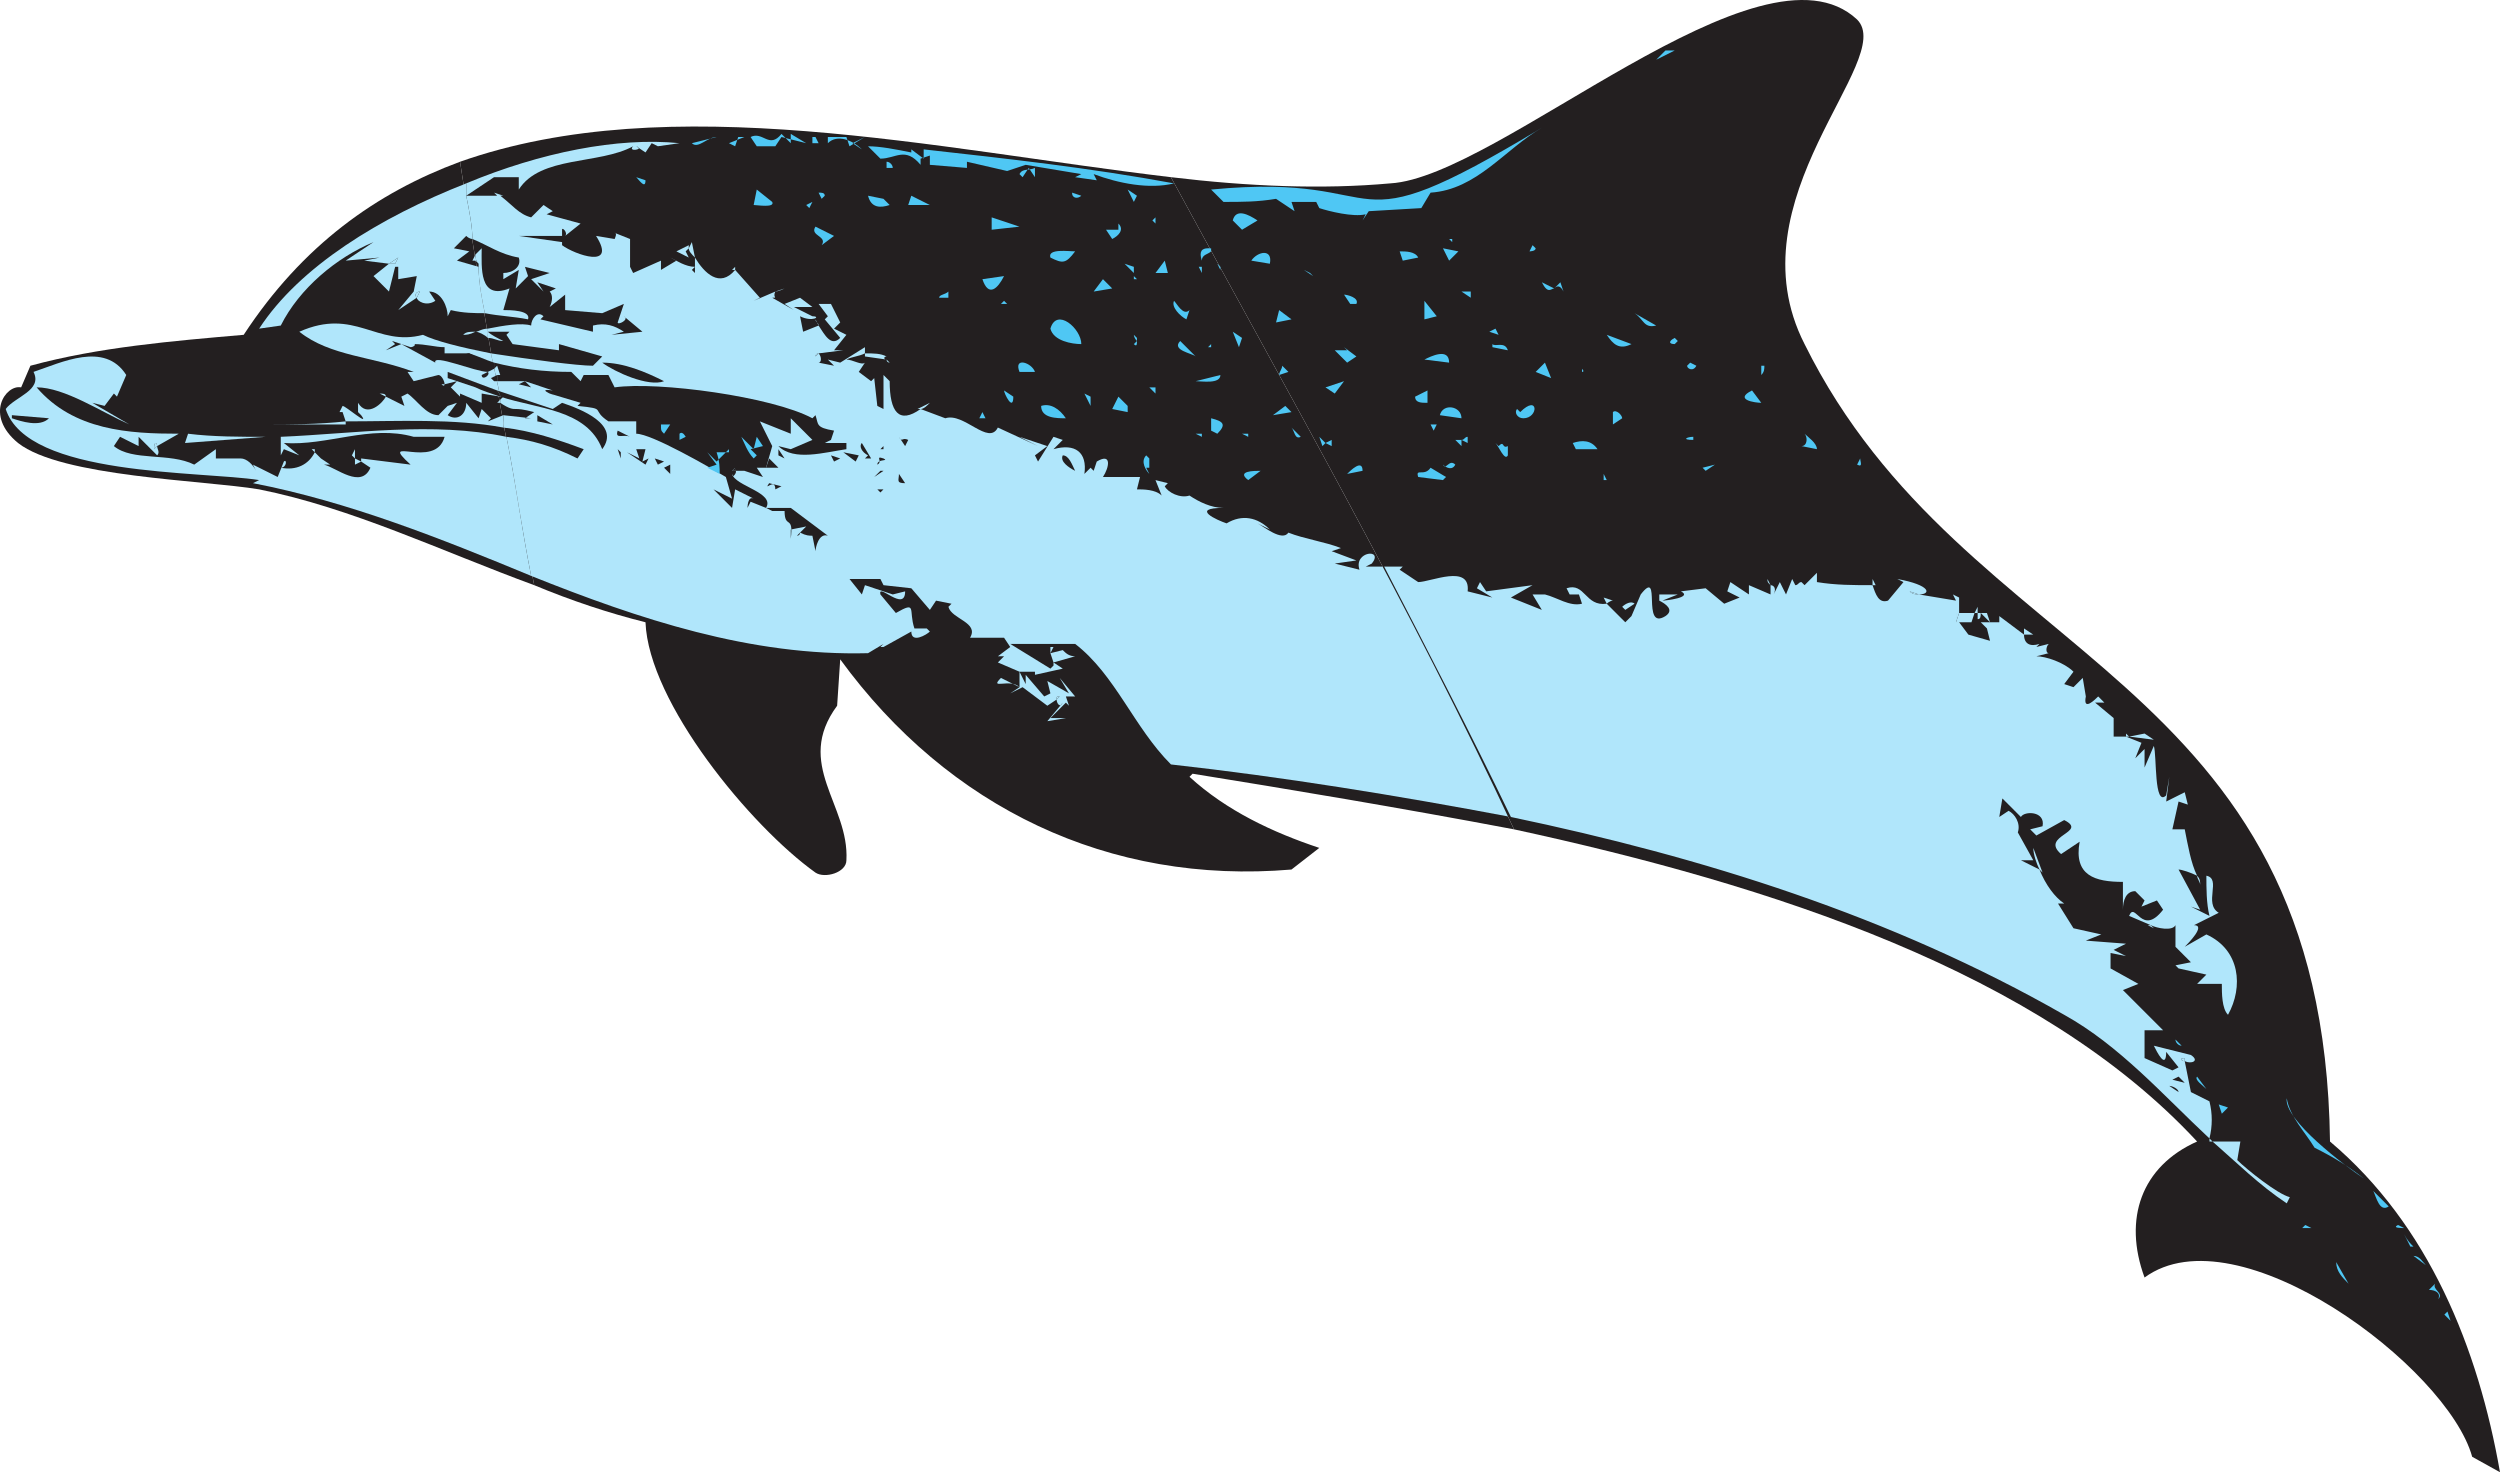 <svg xmlns="http://www.w3.org/2000/svg" width="606.632" height="357.245"><path fill="#b0e6fb" fill-rule="evenodd" d="m133.382 74.495-1.5.75c.75 0 .75-.75 1.5-.75"/><path fill="#231f20" fill-rule="evenodd" d="m149.132 112.745.75 1.5-.75-1.5m4.5.75.75 1.5-.75-1.5m-94.5-32.25c-17.25 1.5-35.25 3-51.75 7.5l-2.25 5.25c-3.75-.75-9 6.75-.75 13.5 10.5 8.25 45 9 58.5 11.25 22.5 4.5 44.25 15 66.75 23.25-6.75-33.75-12.75-68.25-18-102.75-20.25 7.5-38.25 20.25-52.5 42"/><path fill="#231f20" fill-rule="evenodd" d="M289.382 187.745c23.25 3.75 50.25 8.25 78 13.5-24.75-53.25-54.75-105.75-83.25-158.25-57-6.75-121.5-21.75-172.5-3.75 5.25 34.5 11.25 69 18 102.75 9 3.75 18 6.75 27 9 .75 19.5 25.5 49.5 41.25 60.75 2.25 1.5 7.5 0 7.5-3 .75-13.5-12.75-23.25-2.25-37.5l.75-11.25c26.25 36 65.25 54.75 109.5 51l6.75-5.25c-11.25-3.75-22.5-9-31.5-17.25l.75-.75"/><path fill="#b0e6fb" fill-rule="evenodd" d="M115.382 80.495c-1.5 0-2.25 0-3 .75.75 0 1.5 0 3-.75m-7.5 12.75h-.75c.75.75.75 0 .75 0m7.5-12.75c.75 0 2.25.75 3 1.5v-2.25c-1.5 0-2.25.75-3 .75"/><path fill="#b0e6fb" fill-rule="evenodd" d="M102.632 81.245c-11.25 3-16.5-6.75-30-.75 7.5 6 18 6 27.75 9.75h-1.5l1.5 2.25 6-1.5c.75 0 1.5 1.5 1.5 2.25l3-.75-1.5 1.5 2.25 2.25v-.75l5.25 2.25v-2.25l4.5.75c-.75-3.75-1.5-6.75-2.25-10.5-7.5-1.5-13.5-3-16.5-4.5m18 16.5h.75v-.75zm1.5 3-3.75 1.5.75-.75-2.25-2.25-.75 2.25-3-3.75c0 3-2.25 4.5-4.5 3l2.25-3-2.25.75-2.25 2.25c-3 0-5.25-3.75-7.5-5.25l-1.5.75.75 2.25-4.5-2.25c-.75 1.5-4.5 5.25-6.75 1.5v2.25l.75.75c2.25 3-3.75-2.25-4.5-2.25l-.75 1.5h.75l.75 2.25c12.75 0 26.25-.75 38.25 1.5v-3"/><path fill="#b0e6fb" fill-rule="evenodd" d="M68.132 105.995v4.5l.75-1.5 3.75 1.5-3.75-3c10.5.75 21-4.5 31.5-1.5h7.5c-2.25 8.25-16.5-.75-8.25 6.75l-12-1.5v.75l2.25 1.5c-2.25 5.25-8.25 0-11.25-.75h1.5l-2.25-1.5.75-.75-.75.75-1.5-1.5c-1.5 3-4.5 4.5-8.25 3.75 1.5 0 1.5-2.25.75-1.5l-1.5 3.75-6-3-.75-1.5 1.5 3c-.75-1.5-2.25-3-3.75-3h-6v-2.25l-5.25 3.75c-6-3-15-.75-19.5-4.5l1.5-2.25 4.5 2.25v-2.25l4.5 4.5c.75-.75 0-1.5 0-2.25l-.75.75c0-2.25.75-1.5.75-.75l5.25-3c-12 0-25.5-.75-34.5-11.25 6.75 0 15.75 6 22.5 9l-9-5.25 3 .75 2.25-3 .75.75 2.25-5.25c-5.25-8.25-15.75-3-22.5-.75 2.25 4.5-4.5 6-6.75 9 5.25 16.5 47.25 15 61.5 17.25l-1.5.75c23.25 4.5 45.75 13.5 67.5 22.5-2.25-11.25-3.75-22.5-6-33.75-18-3.75-36.75-.75-54.75 0m54-23.25.75.75-.75-.75m0-7.5 1.5-5.25c-7.5 3-6.75-5.25-6.75-9.75l-1.5 1.5c0 .75 0 1.5.75 2.25v.75c0 3.75.75 7.5 1.5 11.25 3.75.75 6.75.75 10.5 1.5.75-2.25-4.5-2.25-6-2.25m-2.25-32.25h6v3c5.25-8.25 19.5-6 27.75-10.5-1.5 1.5 3 .75.75 0l2.25 1.5 1.5-2.25 1.5.75 5.25-.75c-15-1.5-33.75 2.25-51.75 9.75v3l6.75-4.5"/><path fill="#b0e6fb" fill-rule="evenodd" d="M335.882 137.495h-4.5l1.5-.75c3-3.75-4.5-3-3 1.5l-6-1.5 5.25-.75-6-2.25 2.25-.75c-3.75-1.5-9-2.25-12.75-3.75-1.5 2.25-6-1.5-7.5-2.25l3 1.5c-3-3-6.75-3.75-10.5-1.5-2.25-.75-9-3.75-.75-3.75-3 0-6-1.5-8.25-3-2.25.75-5.25-.75-6-2.25l.75-.75-3-.75 1.5 3.75c-1.5-1.5-4.5-1.5-6-1.5l.75-3h-9c1.5-2.25 2.25-6-1.5-3.75l-.75 2.25-.75-.75-1.5 1.5c.75-5.25-2.25-7.5-7.5-6l2.25-2.25-2.25-.75-3.75 6-.75-1.5 3-2.25-6.75-2.25 4.5 2.25-9.75-4.5c-2.25 4.5-8.25-3.75-12.75-2.25l-6-2.25c-5.25 3.75-7.5.75-7.5-6.75l-1.5-1.5v8.25l-1.5-.75-.75-6.75-.75.75-3-2.25 1.5-2.25c-.75.75-3-.75-4.5-.75 1.5-.75 3-.75 4.5-1.5v-1.5l-6 3.75-3-.75 1.5 1.5-3.75-.75h-.75.75c.75 0 .75-1.5 0-2.25l-.75.75c0-.75.75-.75.75-.75l6-.75h-2.25l3-3.75-3-1.5 1.5-1.5-2.25-4.5h-3l2.25 3-.75.75 3.75 4.5c-2.25 2.25-3.75-.75-5.25-3l-3.75 1.5-.75-3.75c3 1.5 5.25 0 3 0l-4.5-2.25h4.5l-3-2.25-3.75 1.5 2.25 1.5-5.25-3c1.5 0 0 0 .75-1.5l-5.25 2.25 1.5-.75-6-6.75c-3.75 4.5-7.5.75-9.75-3v3.75l-.75-.75.75-.75c-2.25 0-4.5-1.5-6-2.25l1.5.75-3.75 2.25v-2.25l-6.75 3-.75-1.5v-6.75l-3.75-1.5c.75 0 0 1.5 0 1.5l-4.5-.75c5.25 8.25-5.25 4.5-8.25 2.25v-.75l-10.5-1.5h10.5v-1.5c0-.75 1.5.75.75 1.5l3.75-3-8.25-2.25 1.5-.75-2.25-1.5-3 3c-3-.75-4.5-3-7.5-5.25h.75l-2.25-.75.75.75h-7.5c.75 3.75 1.5 7.5 1.5 10.5 3.75 1.5 6.75 3.75 11.25 4.5.75 2.25-1.5 3.75-3.75 3.75v1.5l3.75-2.25-.75 4.5 3-3-.75-2.25 6 1.5-4.5 1.5 3 3-1.5-2.25 4.5 1.5-1.5.75c.75.75.75 2.25 0 3.75l3.75-3v3.75l9 .75 5.25-2.25-1.5 4.5c0 .75 3-.75 1.5-1.5l4.5 3.75-7.5.75 3-.75c-2.25-1.5-4.5-2.25-7.5-1.5v1.5l-12.75-3 .75-.75c-1.5-1.5-3 .75-3 2.25-2.25-.75-6.75 0-10.5.75v2.25c1.5 0 2.25.75 3.75.75-1.5-.75-3-1.5-3.75-2.25h5.25l-.75.75 1.5 2.25 11.25 1.5v-1.5l10.5 3-2.25 2.25c-3.75 0-15-1.5-24.75-3 .75 3.75 1.5 6.75 2.25 10.5h.75l-.75.75v.75c2.25 1.5 3 1.5 3.75 1.5s1.5 0 4.5.75l-2.25 1.5h1.5l1.5.75v-1.5l3.75 2.25-3.75-.75-1.5-.75-6.75-.75v3c6.75.75 13.5 3 19.5 5.25l-1.5 2.25c-6-3-11.25-4.5-17.25-5.25 2.25 11.25 3.75 22.5 6 33.75 26.25 10.5 53.25 19.5 81.75 18.75l3.75-2.25-.75.75h.75l6.75-3.75c0 3 3.75.75 4.5 0l-.75-.75h-3c-1.5-4.5.75-6.75-4.5-3.75l-3.75-4.5c-.75-3 6 4.5 6-.75l-3 .75-6.75-2.25-.75 2.25-3-3.75h7.5l.75 1.5 6.75.75 4.5 5.25 1.5-2.25 3.75.75-.75.75c.75 3 7.5 3.75 5.25 7.5h8.25l1.5 2.25-3 2.25h1.5l-1.5 1.5 5.25 2.25v3.75l-4.5-2.25c-3 3 2.25 0 4.5 2.25l-2.25 1.5 3-1.5 6 4.5 2.25-1.5c0-.75 0-.75.75-.75l-.75.75c0 .75.75 2.25 1.5.75l-3.75 4.5 4.5-.75h-3.75l3.75-3.75.75.75-.75-2.25h2.25l-3.75-4.5 2.25 3.75-5.25-3 .75 3-1.5.75-4.5-5.25v2.25l-1.5-3h3.75v.75l6.75-1.5-2.25-1.5v.75l-.75.75-9.75-6h15.75c9.75 7.5 14.25 20.25 23.25 29.25 27 3 54.75 7.5 82.5 12.75-9.75-20.25-20.25-40.5-30.75-60.75"/><path fill="#b0e6fb" fill-rule="evenodd" d="m110.882 63.245 3-2.25-3.75-.75 3-3c.75.75 1.5.75 1.5.75 0-3-.75-6.75-1.5-10.5v-3c-21 8.25-40.5 20.25-50.25 35.25l5.25-.75c4.5-9 13.5-16.5 22.5-20.25l-6.75 4.5 8.25-.75-3.75.75 6 .75 2.25-1.5-.75 1.5h-1.5l-3.75 3 3.75 3.75 1.5-6h.75v3l4.5-.75-.75 3.75-3.75 4.5 4.5-3c-.75-.75 0-1.5.75-1.5l-.75 1.5c0 .75 2.25 2.25 4.5.75l-1.5-2.25c3 0 4.5 3.75 4.5 6l.75-1.5c3 .75 6 .75 8.25.75-.75-3.75-1.5-7.5-1.5-11.25l-5.25-1.5"/><path fill="#b0e6fb" fill-rule="evenodd" d="m115.382 63.245.75.75c-.75-.75-.75-1.5-.75-2.25l-.75 1.5h.75m15 39-1.5-.75 1.5.75"/><path fill="#4fc7f4" fill-rule="evenodd" d="M154.382 42.995c.75.75 2.25 3 2.25.75l-2.25-.75m-2.25 12 2.25 2.25-2.25-2.25"/><path fill="#231f20" fill-rule="evenodd" d="M190.382 123.995c0 4.5 2.25.75 1.5 6.75v-2.25l3.75-.75-1.5 1.5c1.5.75 2.25.75 3 .75v-2.25 2.25l.75 3.75c0-.75.75-4.5 3-3.75l-9-6.75h-6l1.5.75h3m-3 0c-.75.75-.75.75 0 0"/><path fill="#231f20" fill-rule="evenodd" d="M193.382 129.995s.75 0 .75-.75l-.75.75m-6.75-18.75-.75 2.25h3zm-.75 2.25-.75.75.75-.75m-66.75-21.75.75.75h.75v-1.5l-1.5.75m58.5 22.5h.75c0-.75 0-.75-.75 0m-63.75-28.5h-6v-1.5c-2.25 0-4.5-.75-7.5-.75.75 0 0 .75-.75.75l-4.5-1.5.75.75-2.25 1.5 3.75-1.5 8.25 4.5c-.75-2.25 9.75 2.25 12.75 2.25l1.5-.75v-1.5c-2.25-.75-3.75-1.5-6-2.25"/><path fill="#231f20" fill-rule="evenodd" d="m191.882 108.995-3-.75c3.75 3.75 11.25 1.5 16.5.75v-1.5h-5.25l1.5-.75.75-2.25c-4.5-.75-3.75-1.5-4.5-3.75l-.75.75c-9.75-5.25-37.5-9-48-7.5l-1.5-3h-6l-.75 1.5-2.25-2.25c-6.75 0-12.75-.75-18.75-2.25v1.5l.75-.75.75 2.25h-.75v1.5h6.75l6.75 2.25c-5.25-.75 3 2.25-.75.75l7.5 2.25-.75.75c7.5.75 3 .75 7.5 3.75h6.75v3c3.75 0 18 8.25 21.75 10.5l1.5 5.25-4.5-2.25 4.5 4.5.75-4.5 4.5 2.25c-1.5-.75-1.5 2.25-1.5 2.25l.75-1.5 3.75 1.5c2.25-3.75-7.5-5.25-8.25-8.25 0 1.5 1.5-.75.75-.75h-.75c.75-.75.75-.75.75 0h3-.75l4.5 1.5-1.5-2.25h2.25l1.5-5.25-3-6 7.5 3v-3.75l5.25 5.25-5.25 2.25m-73.5-18.75-1.5.75c0 1.5 2.25 0 1.5-.75"/><path fill="#231f20" fill-rule="evenodd" d="m128.882 93.995-1.5-1.5-1.5.75zm-15.75-8.25h.75l1.5.75zm33 2.25c3 2.25 11.25 6 15 4.5-4.5-2.25-9.75-4.5-15-4.5m-30.75 6-.75.75.75-.75m30.75 15c4.5-6-5.25-9.75-9.75-11.25l-2.25 1.5-13.5-4.5s.75.75.75 1.5c9 3 21 3 24.75 12.75"/><path fill="#231f20" fill-rule="evenodd" d="M108.632 90.245v1.5l6.75 2.25c1.5.75 3.75 1.5 6 2.25 0-.75-.75-1.5-.75-1.5l-12-4.5m44.25 15.75-3-1.5c-.75 2.25 1.5.75 3 1.5m-2.25 3.75-.75-.75.75 2.25zm5.25 2.25.75-3h-2.25l.75 2.25-3-1.5 4.5 3 .75-1.5-1.5.75"/><path fill="#4fc7f4" fill-rule="evenodd" d="m296.132 45.995-.75 1.5.75-1.5m-50.25 15 2.25 2.25-2.25-2.25m-9.75 12.75-.75.75.75-.75m90 6.75 2.25-2.25-2.25 2.25m-14.25 3 .75.75-.75-.75m-49.5 6.75 1.5.75-1.5-.75m27 6-1.5-.75 1.5.75m27.75 0-1.5 2.25 1.5-2.25m-34.5 3 .75 1.5-.75-1.5m-30 5.25.75-1.5-.75 1.5m17.25.75 2.25 3-2.25-3m7.5.75 1.5.75-1.5-.75m56.25 6.75-.75.75.75-.75"/><path fill="#231f20" fill-rule="evenodd" d="M565.382 276.995c-1.5-114.75-88.5-114.75-127.5-193.5-18-35.25 22.5-69 12.75-78.75-23.25-21.75-87 38.25-113.25 39.75-16.5 1.5-34.5.75-53.25-1.5 28.5 52.5 58.5 105 83.25 158.25 62.25 13.5 127.5 34.5 165.75 75.75-13.5 6-18 18.75-12.75 33 22.5-16.5 73.5 21.75 79.5 43.5l6.75 3.75c-5.25-30-17.25-60-41.25-80.25"/><path fill="#4fc7f4" fill-rule="evenodd" d="m309.632 48.245 4.5 3-.75-2.25h6l.75 1.5c2.25.75 8.25 2.25 11.25 1.5l-.75 1.5 1.5-2.25 12.75-.75 2.25-3.75c11.25-.75 18-10.5 27-15.75-51 30.75-33.75 10.5-80.25 15l3 3c4.5 0 8.25 0 12.75-.75m-24.75-3.75c-20.25-3.75-40.5-6-60.75-8.25v2.25l-3-2.25v.75c-3.75-.75-7.5-1.5-10.5-1.5l3 3c3.75 0 6-3 9.75 1.5v-1.5l2.25-.75v2.25l9 .75v-1.5l9.75 2.25 4.5-1.5 13.5 2.25-1.5.75 5.25.75-.75-1.5c6 2.25 13.5 3.75 19.5 2.25"/><path fill="#b0e6fb" fill-rule="evenodd" d="m164.132 60.995 3 1.5-.75-1.5.75-.75v-.75l-3 1.5m3-.75c0 .75.75 1.5 1.5 2.25l-.75-3.75-.75 1.5m10.5 5.25h.75v-.75zm38.25 22.5-.75-.75c0 .75.75.75.75.75m-27.75-17.25 2.25-.75c-1.5.75-2.25.75-2.25.75m34.5 28.5h.75c.75 0 1.5-.75 2.25-1.5l-3 1.5m-24.75-21.75c0 .75.75.75.75 1.5l-.75-1.5m17.25 9.75c-.75 0-.75-.75 0-.75-1.5-.75-3-.75-5.25-.75v.75l5.25.75m-123 8.25 1.5.75c0-.75-.75-.75-1.5-.75m165.75 62.25-3 .75.75 2.25 5.25-1.5c-1.5 0-2.25-.75-3-1.5m278.25 119.25h.75l-.75-.75zm-460.5-168 .75.75v-.75zm179.25 48v1.5l.75-1.5zm-171-54v-.75c-6.75.75-13.5.75-20.25.75h20.25m3-3-3-3.75 3 3.75m-41.25 5.25-.75 2.25 19.5-1.5c-6 0-12.75 0-18.75-.75m39.75 5.25.75.75v-2.25zm.75 2.25 1.5-.75-1.5-.75zm444 144.75v-.75c-1.5 0-.75.75 0 .75m-36.75-51.75c0 1.5.75 3.75 1.5 5.25l.75.75-2.25-6m29.25 19.5-.75-.75h-.75zm-31.5-26.25-.75-.75.75.75m42 13.5c0 .75.75 1.5.75 2.25 0-.75 0-1.5-.75-2.25m-12.75-34.5-3.75.75 6 .75zm-4.5 0v.75h.75zm39.75 112.5c-3-.75-10.5-6.75-12.75-9l.75-4.5h-6.75c6 5.25 11.25 10.5 18 15l.75-1.5"/><path fill="#b0e6fb" fill-rule="evenodd" d="m536.132 267.245-4.5-2.25-1.5-7.5c-.75 0-1.5-.75 0-.75v.75c1.5.75 3.75 0 1.5-1.5l-9-2.25c.75 1.5 3 6 3 1.5l3 3.75-1.5.75-6.75-3v-6.75h4.5l-9.75-9.75 3.75-1.5-6.75-3.75v-3.75l3.75.75-3-1.5 3-1.5-9.75-.75 3.75-1.5-6.75-1.5-3.75-6h3.75-2.25c-2.25-1.5-4.5-4.5-6-8.25l-4.5-2.25h3l-3.75-6.75c.75-2.25-.75-4.5-2.25-5.25l-2.25 1.5.75-4.5 4.5 4.5c.75-1.5 6-1.5 5.25 2.25l-3 .75 1.5 1.5 6.75-3.75c6 3-6 3.75-.75 8.25l4.5-3c-1.5 8.25 3.75 9.75 10.5 9.75v6.75c0-2.25.75-4.5 3-4.5l2.25 2.25-.75 1.5 3.75-1.5 1.5 2.25c-5.25 6.75-6.75-2.25-8.25 1.5l5.25 2.25c1.5.75 5.25 1.5 6 0v-1.5 6.75l3.75 3.75-3.75.75.75.75 6.75 1.5-2.25 2.25h6c0 2.25 0 6 1.5 7.5 3.75-6.75 3-15.75-5.25-19.5l-5.25 3c.75-.75 5.25-5.25 2.25-5.25l6-3c-3.75-2.25.75-8.25-3-9 0 3 0 6.75.75 9.75l-4.5-2.25 2.25.75-5.25-9.75c.75 0 3 .75 4.5 1.5-1.5-3-2.25-7.5-3-11.25h-3l1.5-6.75 2.25.75-.75-3-4.5 2.25.75-6-.75 4.5c-3 3-2.25-9.75-3-12l-2.25 5.25v-4.5l-2.25 2.25 1.5-3.75-3.75-1.5h-3v-4.5l-4.5-3.75h2.25l-1.5-1.5c-.75.75-3.75 3.75-3 0l-.75-4.5-2.25 2.25-2.25-.75 2.25-3c-2.25-2.25-6.75-3.75-9-3.75l3-.75c-.75 0-.75-1.5 0-2.25l-3 .75.75-.75c-2.25.75-3.75 0-3.75-2.25h2.25l-2.25-1.5v1.5l-6-4.5v1.5h-4.5l1.5 1.5.75 3-5.25-1.5-2.25-3h3l.75-2.25h-3.75l-.75 2.25v-2.25h.75v-3.75l-1.5-.75.75 1.5-9-1.5c-.75 0-1.5 0-2.25-.75l2.25.75c3 0 3-2.25-5.25-3.75l1.5.75-3.75 4.5c-2.25.75-3-1.5-3.75-3.75-4.5 0-9 0-13.5-.75v-2.25l-3 3-.75-.75c-.75 0-.75.75-1.5.75l-.75-1.5-1.5 3.75-1.5-3-1.5 3c.75-1.5 0-2.25-.75-2.25v2.25l-5.25-2.25v2.25l-4.5-3-.75 2.25 3 1.5-3.75 1.5-4.5-3.75-6 .75c3 1.5-3.75 2.25-4.5 2.25l3.75-1.5h-4.5v1.5c1.5.75 3.75 2.25 1.5 3.75-6 3.75-.75-12-6-5.25l-2.25 5.25-1.5-1.5 2.25-1.5c-.75-.75-2.25 0-3 .75l2.25 2.25-1.5 1.5-4.5-4.5c-5.25.75-5.25-5.25-9.75-3.75l.75 1.5h2.25l.75 2.25c-3 .75-6-1.5-9-2.25h-3l2.25 3.75-7.5-3 5.25-3-11.25 1.5-1.5-2.25-.75 1.5 3.75 2.25-6-1.5c.75-6.75-9-2.25-12-2.25l-4.5-3 .75-.75h-4.5c10.5 20.25 21 40.5 30.75 60.75 46.5 9.75 92.25 24 134.25 48 13.5 7.5 24 19.5 35.25 30 .75-3 .75-6 0-9m-338.25-180.75.75-.75s-.75 0-.75.75"/><path fill="#b0e6fb" fill-rule="evenodd" d="m465.632 144.245-2.25-.75c.75.75 1.5.75 2.25.75m9 6.75.75-2.25h-.75zm-437.25-42 .75-.75c0-.75-.75-1.5-.75.75m219 60.75.75-.75c-.75 0-.75 0-.75.75m224.25-21h-.75v1.5c.75 0 .75-.75.75-1.5m-379.5-76.5.75-1.5c-.75 0-1.5.75-.75 1.5m-4.5-9.75-2.25 1.5h1.5zm385.5 86.25h-1.5l2.25 2.25zm-2.25-1.5-.75 1.5h.75zm-50.25-5.25-.75-1.5c0 .75 0 .75.75 1.5m-40.5 3 .75 1.5s.75-.75 1.5-.75l-2.25-.75m65.25-4.5v1.5h.75l-.75-1.5"/><path fill="#4fc7f4" fill-rule="evenodd" d="m247.382 42.245.75.75 1.5-2.25 1.5 2.25v-2.25c-1.5.75-3 0-3.75 1.5m27.75 6.75.75-1.5-2.25-1.5zm-12.75-1.5-2.25-.75c0 1.5 1.5 1.5 2.25.75m73.5 2.25v.75l.75-.75zm-30.75 3.75c-2.25-1.5-5.25-3-6 0l2.25 2.25 3.75-2.25m-64.5 2.25 6.75-.75-6.75-2.25zm39-2.25.75.75v-1.5zm-8.25 2.25h-3l1.5 2.25c1.5-.75 3-2.25 1.5-3.75v1.5m81 2.25h-.75l.75.75zm-58.5 2.25h-.75c.75 0 .75 0 .75.75v-.75"/><path fill="#4fc7f4" fill-rule="evenodd" d="M293.132 60.245c-1.5 0-2.25.75-1.5 3 0-1.5 1.5-1.5 2.25-2.25 0-.75 0-.75-.75-.75m79.5 0-.75-.75-.75 1.5s1.5 0 1.5-.75m-117.75 2.25c3 1.5 3.75 1.5 6-1.5-1.5 0-6.75-.75-6 1.5m99-1.5-3.75-.75 1.5 3zm-50.25 2.25 4.5.75c.75-3.75-3-3-4.5-.75m40.5-.75c-.75-1.5-3-1.5-4.5-1.5l.75 2.25 3.75-.75m-63.75 3.75h3l-.75-3zm-5.25 0v-1.5l-2.25-.75zm21-1.5-.75-.75c.75.75.75.75.75 1.5v-.75"/><path fill="#4fc7f4" fill-rule="evenodd" d="m295.382 63.995.75 1.5c0-.75 0-.75-.75-1.5m-3.75 2.25v-1.5h-.75zm26.25 0-1.5-.75 2.25 1.5zm-74.25.75-5.25.75c1.5 4.5 3.75 2.25 5.25-.75m31.5.75h.75l-.75-.75zm-9.75 3 4.5-.75-2.25-2.25zm114 0-.75-2.25-1.5 1.5c.75-.75 1.5-.75 2.25.75m-2.25-.75-3-1.5c1.5 3 2.25 1.5 3 1.5m-20.25.75h-2.25l2.25 1.5zm-27.75 3c.75-1.5-2.25-2.25-3-2.25l1.5 2.25h1.5m-86.25 0h1.5l-.75-.75zm42-.75c-.75 1.5 1.5 3.75 3 4.5l.75-2.25c-1.5 1.5-3-1.5-3.75-2.25m60.75 0v4.5l3-.75zm-35.25 2.25-.75 3 3.75-.75zm-55.5 4.5c.75 3 5.25 3.75 7.5 3.75 0-3.75-6-9-7.5-3.75m108 0-1.5.75 2.25.75zm-62.25 4.5.75-2.25-2.25-1.5zm89.25-3c1.5 2.25 3 3.75 6 2.25l-6-2.25m-114 1.5-.75.75c.75.75.75 0 .75-.75m-.75-1.5s0 .75.75 1.5v-.75l-.75-.75m15 5.25-3.75-3.75c-2.25 2.25 3 3 3.75 3.75m3-2.25h.75v-.75zm69-.75v.75l3.75.75c-.75-2.25-3-.75-3.75-1.5m-35.25 4.5 2.25-1.5-3-2.25.75.75h-3l3 3m18.75-.75 6 .75c0-3.75-4.5-1.5-6-.75m-98.25 3h3.75c-.75-2.25-5.25-3.75-3.75 0m127.5-2.25-2.25 2.25 3.75 1.5zm-64.5 3 2.25-.75-1.5-1.5c0 .75-.75 1.5-.75 2.25m0-3 .75.75-.75-.75m73.5 1.5v.75c.75 0 0-.75 0-.75m-87.75 1.5-6 1.5c1.5 0 6 .75 6-1.5m30 1.5-4.5 1.5 2.25 1.5zm-45.75 3v-1.5h-1.5zm-34.5.75-2.25-1.5c0 .75 2.25 5.25 2.25 1.5m100.5 1.5v-3l-3 1.5c0 1.5 1.5 1.5 3 1.5m-81.75.75v-2.25l-1.5-.75zm5.25.75 3.75.75v-1.5l-2.25-2.25-1.5 3m-17.25-.75c0 3 3.75 3 6 3-1.5-2.25-3.75-3.75-6-3m56.25 2.25 4.5-.75-1.5-1.5zm60.75.75c3.75 0 3.75-6-.75-1.5l-.75-.75c-.75.75 0 2.25 1.5 2.25m-20.25-.75 5.25.75c0-3-4.5-3.75-5.25-.75m-111.75.75h1.5l-.75-1.5zm56.25 0v3l1.5.75c2.25-2.25 1.5-3-1.5-3.75m18.75 1.5.75.75-.75-.75m3 3-2.25-2.25c.75.75.75 3 2.25 2.25m33-3h-1.5l.75 1.5zm-57 3v-.75h-1.5zm11.25 0v-.75h-1.5zm51.75.75h-1.5l1.5 1.5v-1.5m1.5-.75c-.75 0-.75.75-1.5.75l1.5.75v-1.5m-33 .75-1.5.75 1.5.75zm-2.25 1.5.75-.75-1.5-1.5zm66.75.75c-1.5-2.25-3.75-2.25-6-1.5l.75 1.5h5.25m-21.75 1.5v-2.25c-1.5.75-.75-1.5-2.25 0l-.75-.75c.75.75 2.25 4.5 3 3"/><path fill="#231f20" fill-rule="evenodd" d="M257.882 110.495c-.75 1.5 1.5 3 3 3.75-.75-1.5-1.5-3.75-3-3.75"/><path fill="#4fc7f4" fill-rule="evenodd" d="m278.882 114.995-.75-1.5h.75v-2.25l-.75-.75c-1.5 1.5 0 3.75.75 4.5m48 0 3.75-.75c0-3-3 0-3.75.75m23.25 1.5.75-.75-3.75-2.25c-1.5 2.25-3.75 0-3 2.25l6 .75m-47.25 0 3-2.25c-1.5 0-6 0-3 2.25m86.25-1.5v1.5h.75zm20.25-105-2.25.75 2.25-.75m-7.5 4.5 2.25-2.25h2.25zm-210 18 3.75 2.25-6-1.5-1.5 2.25h-4.5l-1.5-2.25c3-1.5 4.5 3 7.5-.75l2.25 2.25v-2.25m-11.25.75-3.75 1.5 1.5.75.75-2.25h1.5m24.75 0 .75 2.25 3.75-2.25-3 1.5 2.25 1.5c-2.25-2.25-6-3.75-8.25-1.5v-1.5h4.5m-31.5 0c-2.25 0-4.5 3-6 1.5l6-1.5m24 0 .75 1.5h-1.5v-1.5h.75m3.75 2.25 1.5.75-1.5-.75m15 5.25h-1.5v-1.5c.75 0 1.5.75 1.5 1.5m-29.25 8.25c.75 1.5-3.75.75-4.5.75l.75-3.75 3.75 3m12.75-1.5-.75.75-.75-1.5c.75 0 1.5 0 1.5.75m25.5 2.25h-5.25l.75-2.25zm-11.25-1.5 1.5 1.5c-2.25.75-4.5.75-5.25-2.25l3.75.75m-18.75 1.5 1.5-.75-.75 1.5zm6.75 7.5-3 2.25c1.5-2.25-3-2.25-1.5-4.5l4.5 2.25m21 10.5.75.75-.75-.75m6.75 4.5h-2.25c0-.75 1.5-.75 2.25-1.5v1.5m171.75 6.75c-3 .75-3-1.5-5.25-3l5.25 3m5.25 3.75-.75.75c-1.5 0-1.5-.75 0-1.5l.75.75m4.5 6c-.75 1.5-2.25.75-2.25 0l.75-.75 1.5.75m16.5 0c0 .75 0 1.5-.75 2.25v-2.25h.75m-.75 9c-1.5 0-6.75-.75-2.25-3l2.25 3m-33.75 3.75-2.25 1.5v-3c.75-.75 2.25.75 2.25 1.5"/><path fill="#231f20" fill-rule="evenodd" d="M11.882 101.495c-2.25 2.25-6.75.75-9 0v-.75l9 .75"/><path fill="#4fc7f4" fill-rule="evenodd" d="M161.132 105.245c-.75-.75-.75-.75-.75-2.25h2.25l-1.5 2.25m5.25.75-1.5.75v-1.5c.75-.75 1.5.75 1.5.75m274.5 3-3.75-.75c1.5 0 1.5-2.25.75-3 .75.75 3 2.25 3 3.75m-258 0 .75-3 1.5 2.25-3 .75 1.5 1.5-.75.75c-1.5-1.5-2.25-3.75-3-5.25l3 3m228-2.25c-3 0-1.5-.75 0-.75v.75"/><path fill="#231f20" fill-rule="evenodd" d="m220.382 106.745-.75 1.5-1.5-2.25c.75 1.5.75 0 2.25.75m-10.5 4.5.75-.75c-1.5-.75-2.25-2.25-1.5-3l2.25 3.75h-1.5m4.5-2.25h-.75l.75-.75zm0 0"/><path fill="#4fc7f4" fill-rule="evenodd" d="M176.882 109.745h-3c.75 2.25.75 3.75.75 5.25l-3-1.5 2.25-.75-2.25-3 2.25 2.25 3-3v.75"/><path fill="#231f20" fill-rule="evenodd" d="m190.382 111.245-1.5-2.25v1.5zm18-.75-.75 1.5-3-2.25zm-6 1.5-.75-1.5 2.25.75zm12-.75c1.5.75-1.5 0-1.5 1.5 1.5-.75-.75-2.25 1.5-1.5"/><path fill="#4fc7f4" fill-rule="evenodd" d="m450.632 112.745.75-1.5c0 .75.75 2.25-.75 1.5"/><path fill="#231f20" fill-rule="evenodd" d="m161.132 111.995-1.5.75-.75-1.5zm37.5 2.25-.75-.75 2.25-2.25-2.25 2.25.75.75m24-3-.75 1.5.75-1.5"/><path fill="#4fc7f4" fill-rule="evenodd" d="M353.132 112.745c-.75 1.5-2.25.75-3 0 .75 1.5 1.5-1.5 3 0m60 .75 3-.75-2.25 1.5zm0 0"/><path fill="#231f20" fill-rule="evenodd" d="m162.632 114.995-1.5-1.5 1.5-.75zm33-2.25 1.5 1.5-1.5-1.5m20.25 1.5 1.5-.75-1.5.75m-3.75 1.5 1.5-1.5h.75zm7.5 1.5c-2.25 0-1.5-.75-1.5-2.25l1.5 2.25m-31.5 1.5c0-3-3 .75-1.5-1.5l3 .75-1.5.75m-24-.75 2.25.75-2.25-.75m49.5 1.5-.75-.75h1.5zm-21-.75 2.25 1.5-2.25-1.5"/><path fill="#4fc7f4" fill-rule="evenodd" d="M529.382 253.745c-.75 0-1.5-.75-1.5-1.5l1.5 1.5"/><path fill="#231f20" fill-rule="evenodd" d="m527.132 261.995 1.5-.75 1.5 1.5zm0 0"/><path fill="#4fc7f4" fill-rule="evenodd" d="M535.382 264.245c-.75-.75-3-2.25-2.25-3l2.25 3"/><path fill="#231f20" fill-rule="evenodd" d="m528.632 264.995-2.25-1.5c.75 0 2.25.75 2.25 1.5"/><path fill="#4fc7f4" fill-rule="evenodd" d="M573.632 285.995c-3.75-3-7.5-5.25-12-7.5-2.25-3.75-6-7.5-6.75-12-.75 5.25 14.25 16.5 18.75 19.5m-33-17.25-1.5 1.5-.75-2.25zm-1.5 2.25 1.5.75-1.5-.75m4.5 3.75 1.5 1.5-1.5-1.5m36 18c-2.25 1.5-3-2.25-3.75-3.75l3.75 3.75m-21 5.25.75-.75 1.5.75zm24.75 0c-.75 0-3 0-1.5-.75l1.5.75m2.25 4.5h-.75l-1.5-3c.75 1.5 1.5 2.25 2.25 3m-23.25-.75 2.25 1.5-2.25-1.5m26.25 5.25-3-2.25c1.5 0 2.25 1.5 3 2.25m-18.75 4.5c-1.5-1.5-3-3-3-5.25l3 5.25m21.75 3.75c.75-1.5-.75-2.25-2.25-2.25l1.5-1.5c-.75 1.5 2.25 2.25.75 3.75m-21-2.25.75.75-.75-.75m22.5 6 .75-.75.75 2.25zm8.25 22.5-2.25-6.75 2.25 6.75"/></svg>
